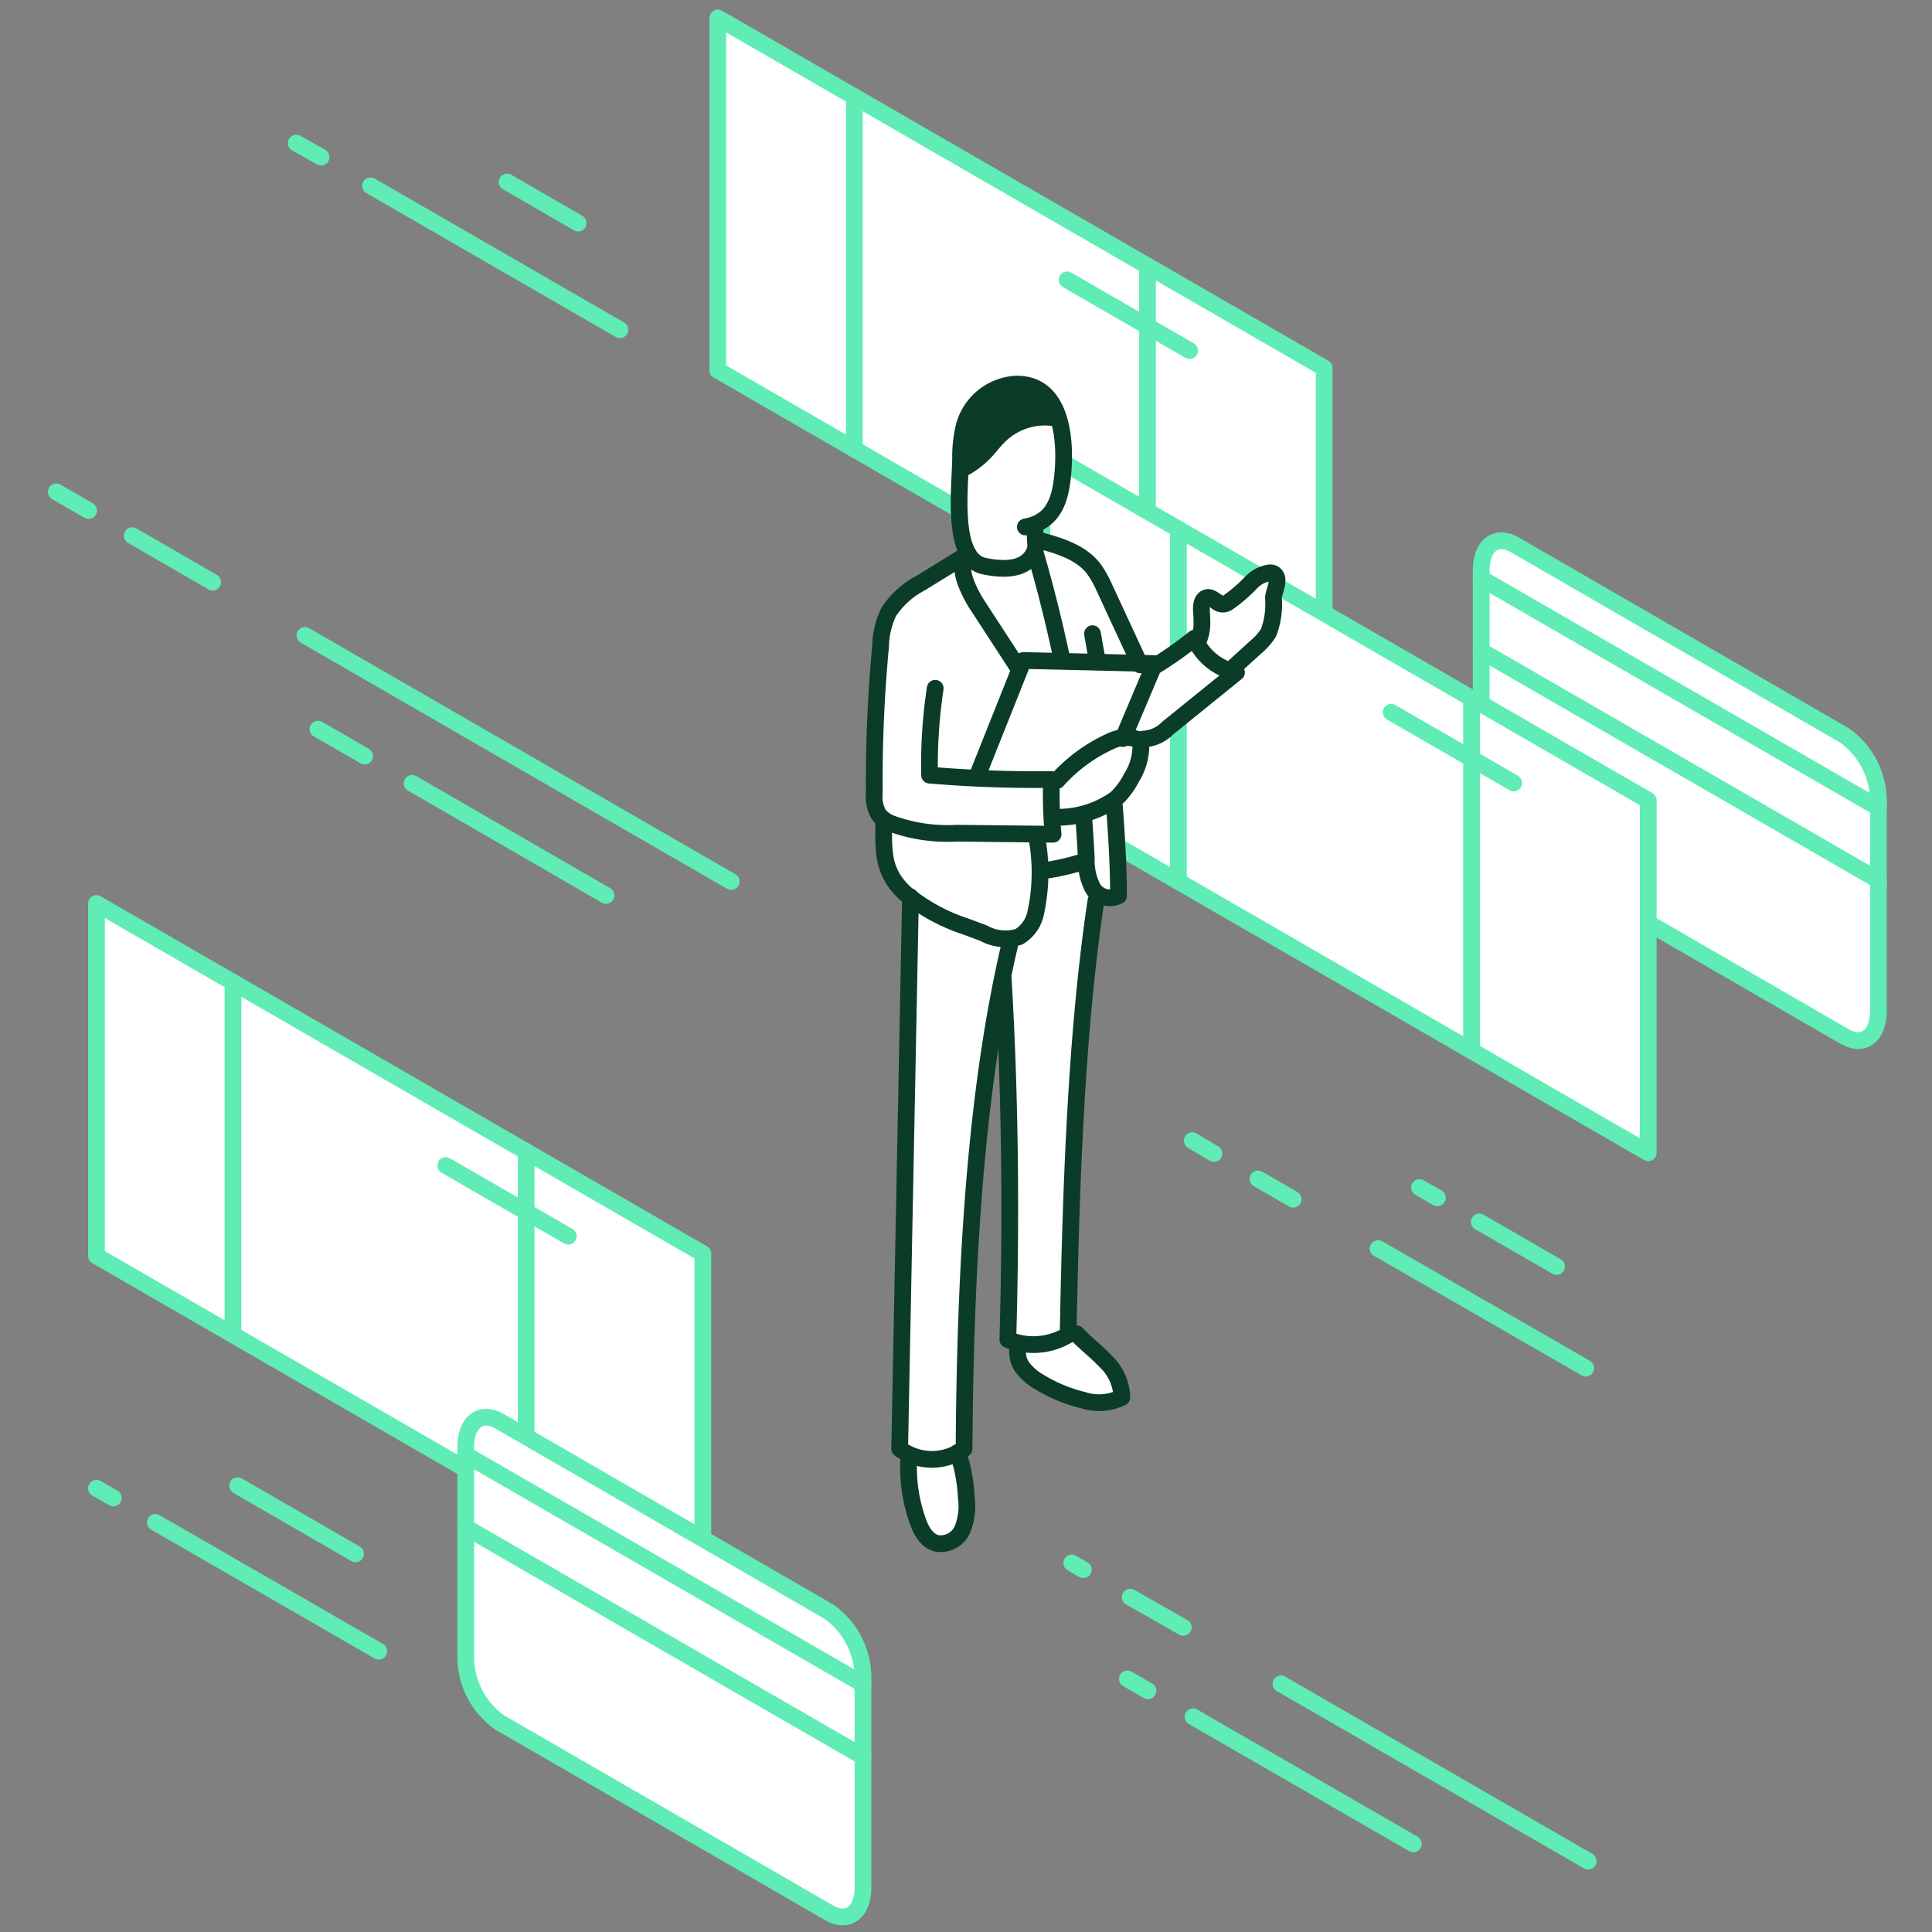 <svg id="_01-26" data-name="01-26" xmlns="http://www.w3.org/2000/svg" viewBox="0 0 150 150"><rect x="0" y="0" width="150" height="150" fill="#808080" stroke="none"/><defs><style>.cls-1,.cls-3{fill:#fff;}.cls-1,.cls-2{stroke:#60ecb5;}.cls-1,.cls-2,.cls-4{stroke-linecap:round;stroke-linejoin:round;stroke-width:1.3px;}.cls-2,.cls-4{fill:none;}.cls-4{stroke:#0b3c28;}.cls-5{fill:#0b3c28;}</style></defs><g id="_16-20_26" data-name="16-20, 26"><g id="_18" data-name="18"><path class="cls-1" d="M117.63,65.69l25.58,14.78c1.45.83,2.63,0,2.63-2V62.1a6.29,6.29,0,0,0-2.63-5L117.63,42.31c-1.45-.84-2.63,0-2.63,2V60.68A6.27,6.27,0,0,0,117.63,65.69Z"/><line class="cls-2" x1="145.84" y1="62.71" x2="115" y2="44.91"/><line class="cls-2" x1="145.84" y1="68.34" x2="115" y2="50.54"/><polygon class="cls-1" points="102.81 55.93 55.73 28.75 55.73 1.39 102.81 28.57 102.81 55.93"/><line class="cls-2" x1="66.33" y1="7.51" x2="66.33" y2="34.87"/><line class="cls-2" x1="89.09" y1="20.65" x2="89.09" y2="48.01"/><line class="cls-2" x1="92.36" y1="27.22" x2="82.85" y2="21.73"/><polygon class="cls-1" points="127.97 89.5 80.89 62.32 80.89 34.96 127.97 62.14 127.97 89.5"/><line class="cls-2" x1="91.49" y1="41.08" x2="91.49" y2="68.44"/><line class="cls-2" x1="114.25" y1="54.22" x2="114.25" y2="81.58"/><line class="cls-2" x1="117.52" y1="60.79" x2="108.01" y2="55.3"/><polygon class="cls-3" points="99.16 45.04 98.39 44.48 95.02 47.09 93.63 46.41 93.27 49.25 89.35 51.88 88.36 51.43 84.85 43.87 83.14 42.7 80.26 42.07 80.26 40.72 81.88 39.28 82.69 34.6 81.52 31 79 29.65 76.03 31.18 74.68 33.25 74.32 39.01 75.22 43.24 70.45 46.03 68.74 47.92 68.38 49.99 67.75 62.23 68.65 63.94 68.56 66.37 69.37 68.53 70.72 70.06 70.09 91.03 69.64 112.36 70.63 112.81 70.54 115.15 71.71 119.2 73.24 119.92 74.68 118.84 75.04 116.5 74.41 112.9 74.95 112.36 75.22 96.79 75.94 87.79 77.92 77.08 78.46 89.77 78.01 103.99 79 104.08 79 105.88 80.89 107.68 83.77 108.67 86.47 108.85 87.19 108.04 85.84 105.7 82.96 103.09 83.14 90.13 84.31 75.37 85.3 69.43 86.38 69.7 87.01 69.52 86.56 62.05 87.91 60.16 88.72 57.46 89.98 57.1 96.1 52.33 96.19 51.52 98.71 48.91 98.71 46.48 99.16 45.04"/><path class="cls-4" d="M75.16,43l-3.68,2.27A6.69,6.69,0,0,0,69,47.51a6.4,6.4,0,0,0-.63,2.64,112.31,112.31,0,0,0-.49,11.45,2.7,2.7,0,0,0,.38,1.69,2.32,2.32,0,0,0,.9.64,12.81,12.81,0,0,0,5.12.76l7.48.08a33.47,33.47,0,0,1-.12-4.25q-4.74.06-9.47-.34a40,40,0,0,1,.44-6.74"/><path class="cls-4" d="M82.33,63.45A7.72,7.72,0,0,0,86.65,62a5.84,5.84,0,0,0,1.2-1.62,4.63,4.63,0,0,0,.71-2.88,2.71,2.71,0,0,0-2.23,0,12.47,12.47,0,0,0-4.25,3.09"/><path class="cls-4" d="M80.55,65.33a14.78,14.78,0,0,1-.13,5.51,2.83,2.83,0,0,1-1.31,1.89,3.52,3.52,0,0,1-2.75-.28L75,71.94a14.39,14.39,0,0,1-4.75-2.61c-1.78-1.68-1.64-3.27-1.64-5.57"/><path class="cls-4" d="M79,51.77,76,47.16a9.41,9.41,0,0,1-1-1.9,4.18,4.18,0,0,1-.27-1.78"/><path class="cls-4" d="M80.33,40.72l.06,1.3a1.89,1.89,0,0,1,0,.58,1.51,1.51,0,0,1-.18.44c-.73,1.29-2.46,1.19-3.81.91-2.55-.53-1.86-6-1.82-8.34a10,10,0,0,1,.3-2.61,4.43,4.43,0,0,1,4.06-3.18c3.42,0,3.79,4.12,3.6,6.68-.16,2.15-.63,4-2.93,4.41"/><polyline class="cls-4" points="87.19 57.34 89.65 51.52 79.45 51.28 75.91 60.16"/><path class="cls-4" d="M70.69,69.64l-.84,42.84a4.2,4.2,0,0,0,5,0c.09-14.54.93-28.12,3.6-39.36"/><path class="cls-4" d="M77.89,76q.78,13.22.36,28a5.19,5.19,0,0,0,4.68-.36c.22-11.9.64-23.53,2.16-33.72"/><path class="cls-4" d="M74.36,112.77a12.4,12.4,0,0,1,.66,3.48,4.88,4.88,0,0,1-.27,2.43,1.85,1.85,0,0,1-2,1.15c-.8-.19-1.25-1-1.52-1.81a12.34,12.34,0,0,1-.67-4.82"/><path class="cls-4" d="M83.58,103.55c.71.76,1.56,1.39,2.27,2.15a4,4,0,0,1,1.25,2.79,4,4,0,0,1-3,.22,11.85,11.85,0,0,1-3.35-1.38,4.37,4.37,0,0,1-1.33-1.12,2,2,0,0,1-.37-1.64"/><path class="cls-4" d="M80.38,42.92q1.14,3.93,2,7.95"/><path class="cls-4" d="M84.14,63.48c.08,1.06.15,2.12.2,3.18a4.63,4.63,0,0,0,.5,2.28,1.53,1.53,0,0,0,2,.61c0-2.27-.14-4.57-.31-6.88"/><path class="cls-4" d="M85.12,50.89l-.3-1.69"/><path class="cls-4" d="M88.52,51.62l-2.78-6a8.33,8.33,0,0,0-.78-1.4c-1-1.36-2.79-1.88-4.44-2.31"/><path class="cls-4" d="M88.8,57.38a2.84,2.84,0,0,0,1.86-.85L96,52.21a4.54,4.54,0,0,1-3.26-2.66,29.56,29.56,0,0,1-3,2.12"/><path class="cls-4" d="M95.86,51.73l1.62-1.47a5.1,5.1,0,0,0,1-1.12,6.16,6.16,0,0,0,.39-2.69c0-.5.59-1.49.06-1.88a.5.5,0,0,0-.36-.09,2.46,2.46,0,0,0-1.38.69,12.14,12.14,0,0,1-1.84,1.6.7.7,0,0,1-.89-.06c-.32-.21-.68-.52-1-.15s-.12,1.24-.15,1.57A3.52,3.52,0,0,1,92.92,50"/><path class="cls-5" d="M74.49,37.22a7.22,7.22,0,0,0,2.59-1.84c.34-.37.63-.78,1-1.12a4.4,4.4,0,0,1,4.16-1.08,6,6,0,0,0-1-2.49,2.91,2.91,0,0,0-2.3-1.19,3.76,3.76,0,0,0-1.43.39,4.4,4.4,0,0,0-1.82,1.39,5.41,5.41,0,0,0-.65,1.5A10.19,10.19,0,0,0,74.49,37.22Z"/><path class="cls-4" d="M84,66.93a17.58,17.58,0,0,1-2.94.66"/><polygon class="cls-1" points="54.57 124.69 7.49 97.51 7.49 70.15 54.57 97.33 54.57 124.69"/><line class="cls-2" x1="18.09" y1="76.27" x2="18.09" y2="103.63"/><line class="cls-2" x1="40.85" y1="89.41" x2="40.85" y2="116.77"/><line class="cls-2" x1="44.12" y1="95.98" x2="34.61" y2="90.49"/><path class="cls-1" d="M38.79,133.73l25.58,14.78c1.45.83,2.63,0,2.63-2V130.14a6.29,6.29,0,0,0-2.63-5L38.79,110.35c-1.45-.84-2.63.05-2.63,2v16.39A6.27,6.27,0,0,0,38.79,133.73Z"/><line class="cls-2" x1="67" y1="130.75" x2="36.16" y2="112.95"/><line class="cls-2" x1="67" y1="136.38" x2="36.16" y2="118.58"/><path class="cls-2" d="M56.77,68.44,23.67,49.33"/><path class="cls-2" d="M16.51,45.2l-6.24-3.61"/><path class="cls-2" d="M6.88,39.64,4.37,38.19"/><path class="cls-2" d="M47.05,69.52,32,60.82"/><path class="cls-2" d="M28.31,58.7l-3.62-2.09"/><path class="cls-2" d="M29.41,128.2l-17.35-10"/><path class="cls-2" d="M8.8,116.3l-1.31-.75"/><line class="cls-2" x1="27.61" y1="120.64" x2="18.45" y2="115.35"/><path class="cls-2" d="M48.13,25.6,28.77,14.43"/><path class="cls-2" d="M24.93,12.2,23,11.11"/><path class="cls-2" d="M123.12,106.22,107,96.94"/><path class="cls-2" d="M100.4,93.11l-2.73-1.58"/><path class="cls-2" d="M94.25,89.56l-1.68-1"/><path class="cls-2" d="M120.85,98.33l-6-3.46"/><path class="cls-2" d="M111.6,93l-1.39-.8"/><path class="cls-2" d="M123.31,144.5,99.45,130.73"/><path class="cls-2" d="M91.87,126.35,87.75,124"/><path class="cls-2" d="M84.11,121.87l-.9-.52"/><path class="cls-2" d="M109.73,143.16l-17.1-9.87"/><path class="cls-2" d="M89.13,131.27l-1.6-.92"/><line class="cls-2" x1="44.89" y1="17.32" x2="39.37" y2="14.13"/></g></g></svg>